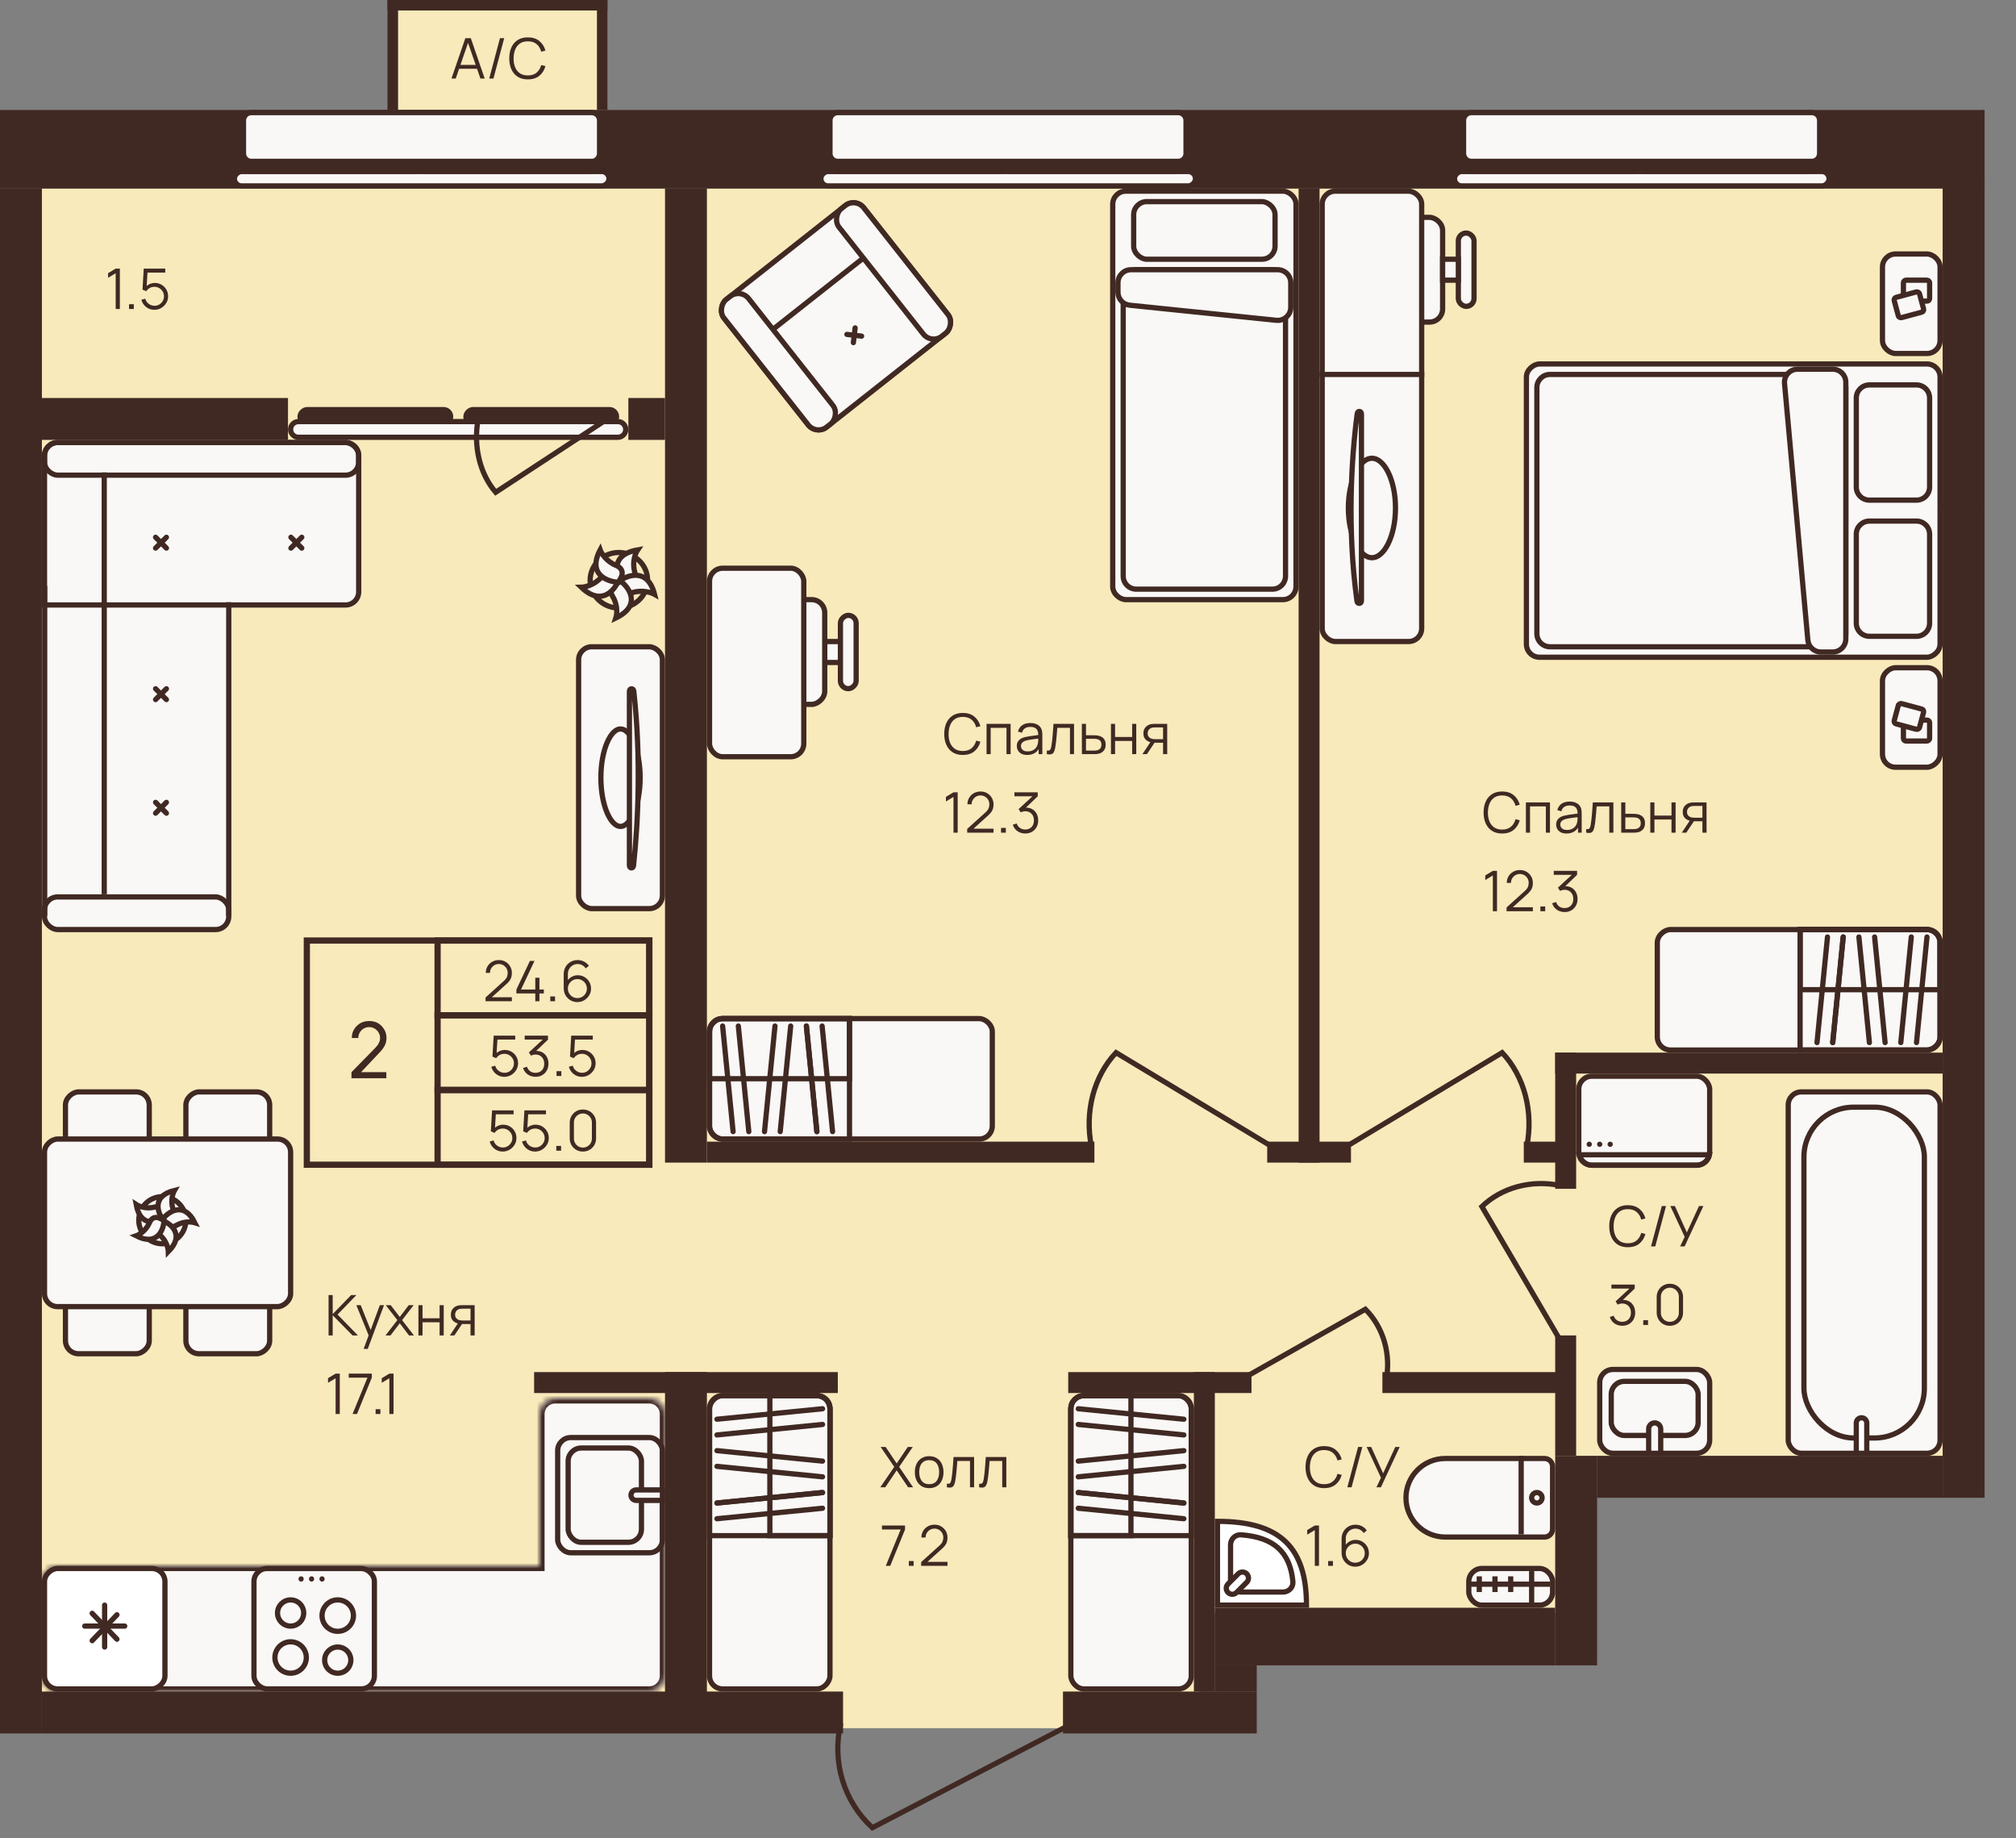 <?xml version="1.0" encoding="utf-8"?>
<svg width="385" height="351" viewBox="0 0 385 351" fill="none" xmlns="http://www.w3.org/2000/svg">
<rect x="0" y="0" width="385" height="351" fill="#808080" stroke="none"/>
<g id="Apartment_10">
<rect id="Rectangle 271" x="7" y="36" width="222" height="294" fill="#F8EABB"/>
<g id="TV2">
<rect id="Rectangle 7" x="-0.5" y="-0.5" width="50" height="16" rx="2.5" transform="matrix(0 -1 -1 0 126 173)" fill="#F9F8F6" stroke="#412923"/>
<path id="Ellipse 1" d="M118.5 139.192C118.08 139.192 117.64 139.386 117.195 139.821C116.748 140.257 116.322 140.914 115.954 141.764C115.218 143.462 114.75 145.843 114.75 148.5C114.75 151.157 115.218 153.538 115.954 155.236C116.322 156.086 116.748 156.742 117.195 157.179C117.64 157.613 118.08 157.808 118.5 157.808C118.92 157.808 119.36 157.613 119.805 157.179C120.252 156.742 120.678 156.086 121.046 155.236C121.782 153.538 122.25 151.157 122.25 148.5C122.25 145.843 121.782 143.462 121.046 141.764C120.678 140.914 120.252 140.257 119.805 139.821C119.36 139.386 118.92 139.192 118.5 139.192Z" stroke="#412923"/>
<path id="Vector 2" d="M121.031 131.952C122.464 144.73 121.858 157.264 120.984 165.306C120.918 165.914 120.2 165.857 120.2 165.245V132.009C120.2 131.395 120.963 131.342 121.031 131.952Z" fill="#F9F8F6" stroke="#412923"/>
</g>
<g id="Flower">
<path id="Ellipse 91" d="M123.673 110.801C123.673 113.714 121.231 116.102 118.185 116.102C115.139 116.102 112.698 113.714 112.698 110.801C112.698 107.888 115.139 105.5 118.185 105.5C121.231 105.5 123.673 107.888 123.673 110.801Z" stroke="#412923"/>
<path id="Vector 48" d="M121.778 105C116.509 105.928 117.586 109.641 118.784 111.381C119.383 111.381 121.778 111.381 121.179 109.061C120.7 107.204 121.379 105.58 121.778 105Z" fill="#F9F8F6" stroke="#412923"/>
<path id="Vector 49" d="M125 113.488C123.725 108.449 119.965 109.715 118.245 110.979C118.281 111.558 118.426 113.874 120.78 113.155C122.664 112.579 124.378 113.137 125 113.488Z" fill="#F9F8F6" stroke="#412923"/>
<path id="Vector 50" d="M117.614 118C122.411 115.695 120.315 112.416 118.667 111.065C118.092 111.226 115.79 111.868 117.029 113.937C118.019 115.593 117.831 117.336 117.614 118Z" fill="#F9F8F6" stroke="#412923"/>
<path id="Vector 51" d="M111 112.131C114.8 115.788 117.327 112.807 118.115 110.86C117.772 110.384 116.402 108.481 114.78 110.284C113.483 111.727 111.719 112.117 111 112.131Z" fill="#F9F8F6" stroke="#412923"/>
<path id="Vector 52" d="M114.615 105C112.173 109.618 115.871 111.046 118.026 111.182C118.39 110.721 119.845 108.879 117.58 107.929C115.767 107.169 114.848 105.66 114.615 105Z" fill="#F9F8F6" stroke="#412923"/>
</g>
<g id="Sofa">
<rect id="Rectangle 212" width="32.022" height="61" rx="3" transform="matrix(0 1 1 0 8 84)" fill="#F9F8F6"/>
<rect id="Rectangle 213" width="94" height="36.186" rx="3" transform="matrix(0 1 1 0 8 84)" fill="#F9F8F6"/>
<path id="Rectangle 21" d="M8.5 87L8.5 115.522H66C67.381 115.522 68.5 114.403 68.5 113.022V87C68.5 85.619 67.381 84.5 66 84.5H11C9.619 84.5 8.5 85.619 8.5 87Z" stroke="#412923"/>
<rect id="Rectangle 22" x="0.5" y="0.5" width="6.231" height="35.186" rx="2.5" transform="matrix(0 1 1 0 8 170.769)" stroke="#412923"/>
<rect id="Rectangle 214" x="0.5" y="0.5" width="6.231" height="60" rx="2.5" transform="matrix(0 1 1 0 8 84)" stroke="#412923"/>
<line id="Line 2" y1="-0.5" x2="80.571" y2="-0.5" transform="matrix(0 1 1 0 20.407 90.198)" stroke="#412923"/>
<line id="Line 3" y1="-0.5" x2="59.912" y2="-0.5" transform="matrix(8.46327e-08 1 1 -9.03048e-08 44.187 114.989)" stroke="#412923"/>
<line id="Line 4" y1="-0.5" x2="63.011" y2="-0.5" transform="matrix(-8.46327e-08 1 1 9.03049e-08 9.034 111.89)" stroke="#412923"/>
<g id="Group 36">
<path id="Vector 42" d="M29.712 102.593L31.78 104.659" stroke="#412923" stroke-linecap="round"/>
<path id="Vector 43" d="M29.712 104.659L31.78 102.593" stroke="#412923" stroke-linecap="round"/>
</g>
<g id="Group 39">
<path id="Vector 42_2" d="M55.559 102.593L57.627 104.659" stroke="#412923" stroke-linecap="round"/>
<path id="Vector 43_2" d="M55.559 104.659L57.627 102.593" stroke="#412923" stroke-linecap="round"/>
</g>
<g id="Group 37">
<path id="Vector 42_3" d="M29.712 131.517L31.78 133.583" stroke="#412923" stroke-linecap="round"/>
<path id="Vector 43_3" d="M29.712 133.583L31.78 131.517" stroke="#412923" stroke-linecap="round"/>
</g>
<g id="Group 38">
<path id="Vector 42_4" d="M29.712 153.209L31.78 155.275" stroke="#412923" stroke-linecap="round"/>
<path id="Vector 43_4" d="M29.712 155.275L31.78 153.209" stroke="#412923" stroke-linecap="round"/>
</g>
</g>
<rect id="Rectangle 272" x="228" y="36" width="143" height="242" fill="#F8EABB"/>
<g id="TV">
<rect id="Rectangle 8" x="0.5" y="0.5" width="20" height="14" rx="2.5" transform="matrix(0 1 1 0 261 41)" fill="#F9F8F6" stroke="#412923"/>
<rect id="Rectangle 7_2" x="0.5" y="0.5" width="86" height="19" rx="2.5" transform="matrix(0 1 1 0 252 36)" fill="#F9F8F6" stroke="#412923"/>
<rect id="Rectangle 9" x="0.25" y="0.25" width="0.5" height="19.5" transform="matrix(0 1 1 0 252 71)" stroke="#412923" stroke-width="0.5"/>
<rect id="Rectangle 10" x="0.5" y="0.5" width="14" height="3" rx="1.5" transform="matrix(0 1 1 0 278 44)" fill="#F9F8F6" stroke="#412923"/>
<rect id="Rectangle 11" x="0.5" y="0.5" width="4" height="3" transform="matrix(0 1 1 0 275 49)" fill="#F9F8F6" stroke="#412923"/>
<path id="Ellipse 1_2" d="M262 106.5C263.089 106.5 264.21 105.604 265.088 103.847C265.952 102.121 266.5 99.701 266.5 97C266.5 94.299 265.952 91.879 265.088 90.153C264.21 88.396 263.089 87.5 262 87.5C260.911 87.5 259.79 88.396 258.912 90.153C258.048 91.879 257.5 94.299 257.5 97C257.5 99.701 258.048 102.121 258.912 103.847C259.79 105.604 260.911 106.5 262 106.5Z" stroke="#412923"/>
<path id="Vector 2_2" d="M259.146 114.8C257.236 100.973 258.08 87.309 259.193 78.977C259.273 78.378 260 78.446 260 79.049V114.73C260 115.337 259.229 115.401 259.146 114.8Z" fill="#F9F8F6" stroke="#412923"/>
</g>
<rect id="Rectangle 273" x="228" y="276" width="73" height="32" fill="#F8EABB"/>
<rect id="Rectangle 254" x="76" y="2" width="39" height="19" fill="#F8EABB"/>
<path id="&#208;&#144;/&#208;&#161;" d="M86.214 15L88.868 7.294H89.912L92.566 15H91.747L89.227 7.733H89.537L87.033 15H86.214ZM87.397 13.132V12.394H91.378V13.132H87.397ZM95.48 7.294H96.288L94.234 15H93.425L95.48 7.294ZM100.802 15.161C100.035 15.161 99.387 14.991 98.859 14.652C98.331 14.31 97.932 13.837 97.66 13.234C97.389 12.631 97.254 11.935 97.254 11.147C97.254 10.359 97.389 9.663 97.66 9.06C97.932 8.457 98.331 7.986 98.859 7.647C99.387 7.305 100.035 7.134 100.802 7.134C101.697 7.134 102.428 7.364 102.996 7.824C103.563 8.28 103.952 8.894 104.162 9.665L103.36 9.873C103.196 9.263 102.901 8.78 102.477 8.423C102.052 8.066 101.494 7.888 100.802 7.888C100.199 7.888 99.698 8.025 99.298 8.3C98.898 8.575 98.597 8.958 98.394 9.451C98.194 9.939 98.09 10.505 98.083 11.147C98.08 11.789 98.178 12.355 98.377 12.843C98.581 13.332 98.884 13.716 99.287 13.994C99.694 14.269 100.199 14.406 100.802 14.406C101.494 14.406 102.052 14.228 102.477 13.871C102.901 13.511 103.196 13.027 103.36 12.421L104.162 12.629C103.952 13.4 103.563 14.015 102.996 14.476C102.428 14.932 101.697 15.161 100.802 15.161Z" fill="#412923"/>
<g id="Wall_big">
<rect id="Rectangle 1" x="74" y="2" width="2" height="42" transform="rotate(-90 74 2)" fill="#412923"/>
</g>
<g id="Wall_big_2">
<rect id="Rectangle 1_2" x="114" width="2" height="21" fill="#412923"/>
</g>
<g id="Wall_big_3">
<rect id="Rectangle 1_3" x="74" width="2" height="21" fill="#412923"/>
</g>
<g id="IDN">
<rect id="Rectangle 45" x="296.5" y="306.5" width="16" height="7" rx="2.5" transform="rotate(-180 296.5 306.5)" fill="#F9F8F6" stroke="#412923"/>
<line id="Line 16" x1="292.5" y1="306" x2="292.5" y2="300" stroke="#412923"/>
<line id="Line 18" x1="288.5" y1="304" x2="288.5" y2="301" stroke="#412923"/>
<line id="Line 19" x1="285.5" y1="304" x2="285.5" y2="301" stroke="#412923"/>
<line id="Line 20" x1="282.5" y1="304" x2="282.5" y2="301" stroke="#412923"/>
<path id="Line 17" d="M296 302.5H280.5" stroke="#412923"/>
</g>
<g id="Toilet">
<path id="Rectangle 44" d="M276 278.5H294.958C295.81 278.5 296.5 279.19 296.5 280.042V291.958C296.5 292.81 295.81 293.5 294.958 293.5H276C271.858 293.5 268.5 290.142 268.5 286C268.5 281.858 271.858 278.5 276 278.5Z" fill="#F9F8F6" stroke="#412923"/>
<line id="Line 14" x1="290.5" y1="293" x2="290.5" y2="278" stroke="#412923"/>
<circle id="Ellipse 92" cx="293.5" cy="286" r="1" transform="rotate(-90 293.5 286)" stroke="#412923"/>
</g>
<g id="washmashine">
<rect id="Rectangle 38" x="301.5" y="205.5" width="25" height="17" rx="2.5" fill="#F9F8F6" stroke="#412923"/>
<circle id="Ellipse 93" cx="303.5" cy="218.5" r="0.5" fill="#412923"/>
<circle id="Ellipse 94" cx="305.5" cy="218.5" r="0.5" fill="#412923"/>
<circle id="Ellipse 95" cx="307.5" cy="218.5" r="0.5" fill="#412923"/>
<path id="Rectangle 221" d="M301.55 220.5H326.45C326.218 221.641 325.209 222.5 324 222.5H304C302.791 222.5 301.782 221.641 301.55 220.5Z" stroke="#412923"/>
</g>
<path id="Vector 5" d="M160.57 329C158.821 336.5 161.172 344 166.594 349L205 329" stroke="#412923"/>
<g id="sink">
<rect id="Rectangle 42" x="305.5" y="261.5" width="21" height="16" rx="2.5" fill="#F9F8F6" stroke="#412923"/>
<rect id="Rectangle 43" x="307.7" y="263.767" width="16.6" height="10.333" rx="2.5" stroke="#412923"/>
<g id="Group 34">
<path id="Rectangle 35" d="M317.15 272.85V277.5H314.85V272.85C314.85 272.215 315.365 271.7 316 271.7C316.635 271.7 317.15 272.215 317.15 272.85Z" fill="#F9F8F6" stroke="#412923"/>
</g>
</g>
<g id="Wall_big_4">
<rect id="Rectangle 1_4" x="371" y="96" width="8" height="190" fill="#412923"/>
</g>
<g id="Union">
<mask id="path-60-inside-1_5801_59743" fill="white">
<path fill-rule="evenodd" clip-rule="evenodd" d="M8 302C8 300.343 9.343 299 11 299H103V270C103 268.343 104.343 267 106 267H124C125.657 267 127 268.343 127 270V302V318V320C127 321.657 125.657 323 124 323H11C9.343 323 8 321.657 8 320V302Z"/>
</mask>
<path fill-rule="evenodd" clip-rule="evenodd" d="M8 302C8 300.343 9.343 299 11 299H103V270C103 268.343 104.343 267 106 267H124C125.657 267 127 268.343 127 270V302V318V320C127 321.657 125.657 323 124 323H11C9.343 323 8 321.657 8 320V302Z" fill="#F9F8F6"/>
<path d="M103 299H104V300H103V299ZM11 300C9.895 300 9 300.895 9 302H7C7 299.791 8.791 298 11 298V300ZM103 300H11V298H103V300ZM104 270V299H102V270H104ZM106 268C104.895 268 104 268.895 104 270H102C102 267.791 103.791 266 106 266V268ZM124 268H106V266H124V268ZM126 270C126 268.895 125.105 268 124 268V266C126.209 266 128 267.791 128 270H126ZM126 302V270H128V302H126ZM126 318V302H128V318H126ZM126 320V318H128V320H126ZM124 322C125.105 322 126 321.105 126 320H128C128 322.209 126.209 324 124 324V322ZM11 322H124V324H11V322ZM9 320C9 321.105 9.895 322 11 322V324C8.791 324 7 322.209 7 320H9ZM9 302V320H7V302H9Z" fill="#412923" mask="url(#path-60-inside-1_5801_59743)"/>
</g>
<g id="Group 35">
<g id="Group 42">
<rect id="Rectangle 31" x="106.5" y="274.5" width="20" height="22" rx="2.5" stroke="#412923"/>
<rect id="Rectangle 32" x="108.5" y="276.5" width="14" height="18" rx="2.5" stroke="#412923"/>
<path id="Rectangle 35_2" d="M121.5 284.5H126.5V286.5H121.5C120.948 286.5 120.5 286.052 120.5 285.5C120.5 284.948 120.948 284.5 121.5 284.5Z" fill="#F9F8F6" stroke="#412923"/>
</g>
</g>
<rect id="Rectangle 29" x="8.5" y="322.5" width="23" height="23" rx="2.5" transform="rotate(-90 8.5 322.5)" fill="white" stroke="#412923"/>
<g id="Group 4">
<line id="Line 10" x1="16.18" y1="310.5" x2="23.82" y2="310.5" stroke="#412923" stroke-linecap="round"/>
<line id="Line 13" x1="19.98" y1="314.5" x2="19.98" y2="306.5" stroke="#412923" stroke-linecap="round"/>
<line id="Line 11" x1="0.5" y1="-0.5" x2="7.342" y2="-0.5" transform="matrix(-0.693 -0.721 0.693 -0.721 23.031 313)" stroke="#412923" stroke-linecap="round"/>
<line id="Line 12" x1="0.5" y1="-0.5" x2="7.342" y2="-0.5" transform="matrix(0.693 -0.721 0.693 0.721 17.6 314)" stroke="#412923" stroke-linecap="round"/>
</g>
<g id="Group 43">
<rect id="Rectangle 30" x="0.5" y="0.5" width="23" height="23" rx="2.5" transform="matrix(0 1 1 0 48 299)" stroke="#412923"/>
<circle id="Ellipse 4" r="3" transform="matrix(0 1 1 0 64.5 308.5)" stroke="#412923"/>
<circle id="Ellipse 11" r="3" transform="matrix(0 1 1 0 55.5 316.5)" stroke="#412923"/>
<circle id="Ellipse 6" r="2.5" transform="matrix(0 1 1 0 64.5 317)" stroke="#412923"/>
<circle id="Ellipse 12" r="2.5" transform="matrix(0 1 1 0 55.5 308)" stroke="#412923"/>
<g id="Group 44">
<circle id="Ellipse 8" r="0.5" transform="matrix(0 1 1 0 57.5 301.5)" fill="#412923"/>
<circle id="Ellipse 9" r="0.5" transform="matrix(0 1 1 0 59.5 301.5)" fill="#412923"/>
<circle id="Ellipse 10" r="0.5" transform="matrix(0 1 1 0 61.5 301.5)" fill="#412923"/>
</g>
</g>
<g id="Component 1">
<rect id="Rectangle 222" x="58.595" y="179.595" width="65.405" height="42.811" stroke="#412923" stroke-width="1.189"/>
<rect id="Rectangle 223" x="83.568" y="179.595" width="40.432" height="14.27" stroke="#412923" stroke-width="1.189"/>
<rect id="Rectangle 224" x="83.568" y="193.865" width="40.432" height="14.27" stroke="#412923" stroke-width="1.189"/>
<rect id="Rectangle 225" x="83.568" y="208.135" width="40.432" height="14.27" stroke="#412923" stroke-width="1.189"/>
<path id="2" d="M67.193 198.206C67.173 197.255 67.525 196.452 68.249 195.798C68.843 195.243 69.606 194.966 70.538 194.966C71.509 194.966 72.292 195.288 72.886 195.932C73.501 196.566 73.808 197.329 73.808 198.221C73.808 198.766 73.689 199.257 73.451 199.693C73.223 200.129 72.852 200.61 72.336 201.135L68.947 204.732H73.778V205.892H67.119V204.732L71.623 200.139C72.267 199.485 72.589 198.846 72.589 198.221C72.589 197.647 72.386 197.156 71.98 196.75C71.583 196.333 71.088 196.125 70.493 196.125C69.948 196.125 69.477 196.309 69.081 196.675C68.635 197.121 68.417 197.632 68.427 198.206H67.193Z" fill="#412923"/>
<path id="24.6" d="M92.723 191.184L92.729 190.467L96.212 187.32C96.512 187.049 96.71 186.792 96.806 186.55C96.906 186.304 96.956 186.047 96.956 185.779C96.956 185.462 96.881 185.175 96.731 184.918C96.582 184.661 96.38 184.457 96.127 184.308C95.874 184.154 95.59 184.078 95.276 184.078C94.948 184.078 94.655 184.156 94.398 184.313C94.141 184.47 93.938 184.677 93.788 184.934C93.642 185.191 93.571 185.471 93.574 185.774H92.772C92.772 185.307 92.882 184.887 93.103 184.516C93.324 184.145 93.624 183.855 94.002 183.644C94.38 183.43 94.809 183.323 95.287 183.323C95.754 183.323 96.173 183.434 96.544 183.655C96.919 183.872 97.213 184.168 97.427 184.543C97.645 184.914 97.754 185.328 97.754 185.785C97.754 186.106 97.714 186.389 97.636 186.635C97.561 186.878 97.441 187.105 97.277 187.315C97.117 187.522 96.912 187.736 96.662 187.957L93.569 190.751L93.446 190.43H97.754V191.184H92.723ZM102.225 191.189V189.696H98.618V188.947L101.198 183.484H102.08L99.501 188.947H102.225V186.7H103.017V188.947H103.857V189.696H103.017V191.189H102.225ZM105.086 191.189V190.274H106.001V191.189H105.086ZM110.26 191.35C109.778 191.35 109.339 191.234 108.943 191.002C108.551 190.767 108.237 190.449 108.001 190.05C107.77 189.646 107.654 189.193 107.654 188.69V186.02C107.654 185.503 107.77 185.043 108.001 184.639C108.233 184.233 108.549 183.913 108.949 183.682C109.352 183.446 109.808 183.328 110.319 183.328C110.757 183.328 111.164 183.425 111.539 183.617C111.917 183.81 112.225 184.079 112.464 184.425L111.86 184.923C111.696 184.666 111.478 184.461 111.207 184.308C110.936 184.154 110.64 184.078 110.319 184.078C109.958 184.078 109.637 184.165 109.355 184.34C109.073 184.515 108.852 184.745 108.692 185.03C108.531 185.312 108.451 185.619 108.451 185.95V187.631L108.253 187.406C108.478 187.053 108.772 186.767 109.136 186.55C109.503 186.332 109.903 186.223 110.335 186.223C110.813 186.223 111.243 186.338 111.624 186.566C112.006 186.791 112.309 187.096 112.534 187.481C112.759 187.866 112.871 188.298 112.871 188.776C112.871 189.25 112.752 189.682 112.513 190.071C112.277 190.46 111.961 190.77 111.565 191.002C111.173 191.234 110.738 191.35 110.26 191.35ZM110.26 190.585C110.595 190.585 110.9 190.504 111.175 190.344C111.453 190.183 111.672 189.966 111.833 189.691C111.997 189.416 112.079 189.111 112.079 188.776C112.079 188.441 111.997 188.136 111.833 187.861C111.672 187.583 111.455 187.363 111.18 187.203C110.905 187.039 110.6 186.957 110.265 186.957C109.93 186.957 109.625 187.039 109.35 187.203C109.075 187.363 108.856 187.583 108.692 187.861C108.531 188.136 108.451 188.441 108.451 188.776C108.451 189.108 108.531 189.411 108.692 189.686C108.852 189.96 109.07 190.18 109.345 190.344C109.619 190.504 109.924 190.585 110.26 190.585Z" fill="#412923"/>
<path id="55.0" d="M96.005 219.89C95.606 219.89 95.236 219.808 94.897 219.644C94.558 219.48 94.269 219.253 94.031 218.964C93.791 218.675 93.62 218.343 93.517 217.969L94.271 217.766C94.339 218.044 94.462 218.285 94.641 218.488C94.819 218.688 95.028 218.843 95.267 218.954C95.509 219.064 95.763 219.119 96.026 219.119C96.369 219.119 96.676 219.037 96.947 218.873C97.222 218.706 97.439 218.484 97.6 218.21C97.76 217.935 97.841 217.634 97.841 217.305C97.841 216.966 97.757 216.661 97.589 216.39C97.421 216.116 97.2 215.898 96.926 215.737C96.651 215.577 96.351 215.497 96.026 215.497C95.663 215.497 95.349 215.577 95.085 215.737C94.821 215.894 94.61 216.092 94.453 216.331L93.736 216.032L93.972 212.024H98.087V212.778H94.32L94.71 212.409L94.501 215.828L94.303 215.566C94.525 215.313 94.792 215.115 95.106 214.972C95.42 214.829 95.75 214.758 96.096 214.758C96.571 214.758 96.999 214.872 97.38 215.101C97.762 215.325 98.065 215.63 98.29 216.016C98.515 216.401 98.627 216.831 98.627 217.305C98.627 217.776 98.508 218.208 98.269 218.6C98.03 218.989 97.712 219.301 97.316 219.537C96.92 219.772 96.483 219.89 96.005 219.89ZM102.182 219.89C101.783 219.89 101.413 219.808 101.074 219.644C100.736 219.48 100.447 219.253 100.208 218.964C99.969 218.675 99.797 218.343 99.694 217.969L100.448 217.766C100.516 218.044 100.639 218.285 100.818 218.488C100.996 218.688 101.205 218.843 101.444 218.954C101.686 219.064 101.94 219.119 102.204 219.119C102.546 219.119 102.853 219.037 103.124 218.873C103.399 218.706 103.616 218.484 103.777 218.21C103.937 217.935 104.018 217.634 104.018 217.305C104.018 216.966 103.934 216.661 103.766 216.39C103.599 216.116 103.377 215.898 103.103 215.737C102.828 215.577 102.528 215.497 102.204 215.497C101.84 215.497 101.526 215.577 101.262 215.737C100.998 215.894 100.787 216.092 100.63 216.331L99.913 216.032L100.149 212.024H104.264V212.778H100.497L100.887 212.409L100.678 215.828L100.48 215.566C100.702 215.313 100.969 215.115 101.283 214.972C101.597 214.829 101.927 214.758 102.273 214.758C102.748 214.758 103.176 214.872 103.557 215.101C103.939 215.325 104.242 215.63 104.467 216.016C104.692 216.401 104.804 216.831 104.804 217.305C104.804 217.776 104.685 218.208 104.446 218.6C104.207 218.989 103.889 219.301 103.493 219.537C103.097 219.772 102.66 219.89 102.182 219.89ZM106.235 219.729V218.814H107.15V219.729H106.235ZM111.318 219.89C110.843 219.89 110.415 219.779 110.033 219.558C109.655 219.337 109.355 219.037 109.134 218.659C108.913 218.277 108.802 217.849 108.802 217.375V214.378C108.802 213.904 108.913 213.477 109.134 213.099C109.355 212.717 109.655 212.416 110.033 212.195C110.415 211.974 110.843 211.863 111.318 211.863C111.792 211.863 112.218 211.974 112.597 212.195C112.978 212.416 113.28 212.717 113.501 213.099C113.722 213.477 113.833 213.904 113.833 214.378V217.375C113.833 217.849 113.722 218.277 113.501 218.659C113.28 219.037 112.978 219.337 112.597 219.558C112.218 219.779 111.792 219.89 111.318 219.89ZM111.318 219.13C111.635 219.13 111.924 219.053 112.184 218.9C112.445 218.743 112.652 218.534 112.805 218.274C112.959 218.013 113.035 217.726 113.035 217.412V214.341C113.035 214.023 112.959 213.734 112.805 213.474C112.652 213.213 112.445 213.006 112.184 212.853C111.924 212.696 111.635 212.618 111.318 212.618C111 212.618 110.711 212.696 110.451 212.853C110.19 213.006 109.983 213.213 109.83 213.474C109.676 213.734 109.6 214.023 109.6 214.341V217.412C109.6 217.726 109.676 218.013 109.83 218.274C109.983 218.534 110.19 218.743 110.451 218.9C110.711 219.053 111 219.13 111.318 219.13Z" fill="#412923"/>
<path id="53.5" d="M96.314 205.62C95.914 205.62 95.545 205.538 95.206 205.374C94.867 205.21 94.578 204.983 94.339 204.694C94.1 204.405 93.929 204.073 93.825 203.699L94.58 203.496C94.647 203.774 94.77 204.015 94.949 204.218C95.127 204.418 95.336 204.573 95.575 204.684C95.818 204.794 96.071 204.849 96.335 204.849C96.677 204.849 96.984 204.767 97.255 204.603C97.53 204.436 97.748 204.214 97.908 203.94C98.069 203.665 98.149 203.364 98.149 203.035C98.149 202.696 98.065 202.391 97.897 202.12C97.73 201.846 97.509 201.628 97.234 201.467C96.959 201.307 96.659 201.227 96.335 201.227C95.971 201.227 95.657 201.307 95.393 201.467C95.129 201.624 94.919 201.822 94.762 202.061L94.044 201.762L94.28 197.754H98.395V198.508H94.628L95.018 198.139L94.81 201.558L94.612 201.296C94.833 201.043 95.1 200.845 95.414 200.702C95.728 200.559 96.058 200.488 96.404 200.488C96.879 200.488 97.307 200.602 97.689 200.831C98.07 201.055 98.374 201.36 98.599 201.746C98.823 202.131 98.936 202.561 98.936 203.035C98.936 203.506 98.816 203.938 98.577 204.33C98.338 204.719 98.021 205.031 97.625 205.267C97.229 205.502 96.791 205.62 96.314 205.62ZM102.287 205.615C101.905 205.615 101.554 205.547 101.233 205.411C100.912 205.276 100.635 205.083 100.403 204.833C100.172 204.58 100.002 204.279 99.895 203.929L100.644 203.704C100.773 204.086 100.983 204.375 101.276 204.571C101.572 204.767 101.905 204.862 102.276 204.855C102.619 204.848 102.913 204.771 103.159 204.625C103.409 204.478 103.6 204.275 103.732 204.015C103.864 203.754 103.93 203.453 103.93 203.11C103.93 202.586 103.777 202.165 103.47 201.847C103.167 201.526 102.765 201.366 102.266 201.366C102.127 201.366 101.98 201.385 101.827 201.425C101.674 201.46 101.531 201.512 101.399 201.58L101.003 200.954L104 198.187L104.128 198.508H100.2V197.754H104.652V198.519L102.041 201.012L102.03 200.702C102.565 200.634 103.036 200.695 103.443 200.884C103.85 201.073 104.167 201.362 104.396 201.751C104.627 202.136 104.743 202.589 104.743 203.11C104.743 203.603 104.636 204.038 104.422 204.416C104.212 204.791 103.921 205.085 103.55 205.299C103.179 205.509 102.758 205.615 102.287 205.615ZM106.282 205.459V204.544H107.197V205.459H106.282ZM111.124 205.62C110.724 205.62 110.355 205.538 110.016 205.374C109.677 205.21 109.388 204.983 109.149 204.694C108.91 204.405 108.739 204.073 108.635 203.699L109.39 203.496C109.458 203.774 109.581 204.015 109.759 204.218C109.938 204.418 110.146 204.573 110.385 204.684C110.628 204.794 110.881 204.849 111.145 204.849C111.488 204.849 111.794 204.767 112.066 204.603C112.34 204.436 112.558 204.214 112.718 203.94C112.879 203.665 112.959 203.364 112.959 203.035C112.959 202.696 112.875 202.391 112.708 202.12C112.54 201.846 112.319 201.628 112.044 201.467C111.769 201.307 111.47 201.227 111.145 201.227C110.781 201.227 110.467 201.307 110.203 201.467C109.939 201.624 109.729 201.822 109.572 202.061L108.855 201.762L109.09 197.754H113.205V198.508H109.438L109.829 198.139L109.62 201.558L109.422 201.296C109.643 201.043 109.911 200.845 110.225 200.702C110.539 200.559 110.869 200.488 111.215 200.488C111.689 200.488 112.117 200.602 112.499 200.831C112.881 201.055 113.184 201.36 113.409 201.746C113.634 202.131 113.746 202.561 113.746 203.035C113.746 203.506 113.626 203.938 113.387 204.33C113.148 204.719 112.831 205.031 112.435 205.267C112.039 205.502 111.602 205.62 111.124 205.62Z" fill="#412923"/>
</g>
<path id="&#208;&#154;&#209;&#131;&#209;&#133;&#208;&#189;&#209;&#143; 17.1" d="M62.749 255V247.294H63.536V250.933L67.052 247.294H68.058L64.467 251.013L68.352 255H67.325L63.536 251.147V255H62.749ZM69.447 257.569L70.566 254.534L70.582 255.433L68.05 249.221H68.885L70.962 254.417H70.619L72.535 249.221H73.338L70.234 257.569H69.447ZM73.625 255L75.883 252.078L73.673 249.221H74.615L76.344 251.473L78.056 249.221H78.998L76.788 252.078L79.051 255H78.104L76.344 252.683L74.572 255H73.625ZM79.906 255V249.221H80.692V251.73H83.951V249.221H84.738V255H83.951V252.485H80.692V255H79.906ZM89.857 255V252.822H88.509C88.352 252.822 88.189 252.817 88.022 252.806C87.858 252.792 87.704 252.772 87.562 252.747C87.155 252.669 86.809 252.49 86.523 252.212C86.242 251.93 86.101 251.541 86.101 251.045C86.101 250.56 86.233 250.171 86.497 249.879C86.761 249.583 87.08 249.39 87.455 249.301C87.626 249.262 87.799 249.238 87.974 249.231C88.152 249.224 88.305 249.221 88.434 249.221H90.644L90.649 255H89.857ZM85.913 255L87.524 252.576H88.397L86.775 255H85.913ZM88.466 252.148H89.857V249.895H88.466C88.38 249.895 88.261 249.898 88.108 249.906C87.954 249.913 87.81 249.936 87.674 249.975C87.556 250.011 87.439 250.073 87.321 250.162C87.207 250.248 87.11 250.364 87.032 250.51C86.953 250.653 86.914 250.828 86.914 251.035C86.914 251.324 86.993 251.556 87.15 251.73C87.31 251.902 87.51 252.019 87.749 252.084C87.877 252.112 88.006 252.13 88.134 252.137C88.263 252.144 88.373 252.148 88.466 252.148ZM64.092 270V263.172L62.642 264.044V263.161L64.092 262.294H64.89V270H64.092ZM67.332 270L70.168 263.059H66.598V262.294H71.008V263.059L68.177 270H67.332ZM71.731 270V269.085H72.646V270H71.731ZM74.356 270V263.172L72.906 264.044V263.161L74.356 262.294H75.153V270H74.356Z" fill="#412923"/>
<path id="1.5" d="M22.092 59V52.172L20.642 53.044V52.161L22.092 51.294H22.89V59H22.092ZM24.641 59V58.085H25.556V59H24.641ZM29.483 59.16C29.083 59.16 28.714 59.078 28.375 58.914C28.036 58.75 27.747 58.524 27.508 58.235C27.269 57.946 27.098 57.614 26.994 57.239L27.749 57.036C27.817 57.314 27.94 57.555 28.118 57.758C28.297 57.958 28.505 58.114 28.744 58.224C28.987 58.335 29.24 58.39 29.504 58.39C29.847 58.39 30.154 58.308 30.425 58.144C30.699 57.976 30.917 57.755 31.078 57.48C31.238 57.206 31.318 56.904 31.318 56.576C31.318 56.237 31.234 55.932 31.067 55.661C30.899 55.386 30.678 55.168 30.403 55.008C30.128 54.847 29.829 54.767 29.504 54.767C29.14 54.767 28.826 54.847 28.562 55.008C28.298 55.165 28.088 55.363 27.931 55.602L27.214 55.302L27.449 51.294H31.564V52.049H27.797L28.188 51.679L27.979 55.099L27.781 54.837C28.002 54.583 28.27 54.385 28.584 54.243C28.898 54.1 29.228 54.029 29.574 54.029C30.048 54.029 30.476 54.143 30.858 54.371C31.24 54.596 31.543 54.901 31.768 55.286C31.992 55.672 32.105 56.101 32.105 56.576C32.105 57.047 31.985 57.478 31.746 57.871C31.507 58.26 31.19 58.572 30.794 58.807C30.398 59.043 29.961 59.16 29.483 59.16Z" fill="#412923"/>
<path id="&#208;&#161;&#208;&#191;&#208;&#176;&#208;&#187;&#209;&#140;&#208;&#189;&#209;&#143; 12.3" d="M183.869 144.161C183.102 144.161 182.454 143.991 181.926 143.652C181.398 143.31 180.999 142.837 180.728 142.234C180.457 141.631 180.321 140.935 180.321 140.147C180.321 139.359 180.457 138.663 180.728 138.06C180.999 137.457 181.398 136.986 181.926 136.647C182.454 136.305 183.102 136.134 183.869 136.134C184.764 136.134 185.496 136.364 186.063 136.824C186.63 137.28 187.019 137.894 187.23 138.665L186.427 138.873C186.263 138.263 185.969 137.78 185.544 137.423C185.119 137.066 184.561 136.888 183.869 136.888C183.266 136.888 182.765 137.025 182.365 137.3C181.966 137.575 181.664 137.958 181.461 138.451C181.261 138.939 181.158 139.505 181.151 140.147C181.147 140.789 181.245 141.355 181.445 141.843C181.648 142.332 181.951 142.716 182.355 142.994C182.761 143.269 183.266 143.406 183.869 143.406C184.561 143.406 185.119 143.228 185.544 142.871C185.969 142.511 186.263 142.027 186.427 141.421L187.23 141.629C187.019 142.4 186.63 143.015 186.063 143.476C185.496 143.932 184.764 144.161 183.869 144.161ZM188.405 144V138.221H193.002V144H192.215V138.975H189.192V144H188.405ZM196.157 144.161C195.722 144.161 195.356 144.082 195.06 143.925C194.768 143.768 194.548 143.559 194.402 143.299C194.256 143.039 194.183 142.755 194.183 142.448C194.183 142.134 194.245 141.867 194.37 141.645C194.498 141.421 194.672 141.237 194.889 141.094C195.11 140.952 195.365 140.843 195.654 140.768C195.947 140.696 196.27 140.634 196.623 140.58C196.98 140.523 197.328 140.475 197.666 140.436C198.009 140.393 198.309 140.352 198.566 140.313L198.287 140.484C198.298 139.913 198.187 139.491 197.955 139.216C197.724 138.941 197.32 138.804 196.746 138.804C196.35 138.804 196.015 138.893 195.74 139.071C195.469 139.25 195.278 139.532 195.167 139.917L194.402 139.692C194.534 139.175 194.8 138.774 195.2 138.488C195.599 138.203 196.118 138.06 196.757 138.06C197.285 138.06 197.732 138.16 198.1 138.36C198.471 138.556 198.733 138.841 198.887 139.216C198.958 139.384 199.004 139.571 199.026 139.778C199.047 139.985 199.058 140.195 199.058 140.409V144H198.357V142.55L198.56 142.635C198.364 143.131 198.059 143.509 197.645 143.77C197.231 144.03 196.735 144.161 196.157 144.161ZM196.248 143.481C196.616 143.481 196.937 143.415 197.212 143.283C197.486 143.151 197.708 142.971 197.875 142.742C198.043 142.511 198.152 142.25 198.202 141.961C198.244 141.776 198.268 141.572 198.271 141.351C198.275 141.126 198.277 140.959 198.277 140.848L198.576 141.003C198.309 141.039 198.018 141.075 197.704 141.11C197.394 141.146 197.087 141.187 196.784 141.233C196.484 141.28 196.213 141.335 195.97 141.399C195.806 141.446 195.647 141.512 195.494 141.597C195.34 141.679 195.214 141.79 195.114 141.929C195.018 142.068 194.969 142.241 194.969 142.448C194.969 142.616 195.01 142.778 195.092 142.935C195.178 143.092 195.314 143.222 195.499 143.326C195.688 143.429 195.938 143.481 196.248 143.481ZM199.916 144V143.31C200.13 143.349 200.292 143.34 200.403 143.283C200.517 143.222 200.601 143.122 200.654 142.983C200.708 142.841 200.752 142.664 200.788 142.453C200.845 142.104 200.897 141.719 200.943 141.298C200.99 140.877 201.031 140.413 201.066 139.906C201.106 139.396 201.145 138.834 201.184 138.221H205.112V144H204.331V138.975H201.912C201.887 139.353 201.858 139.73 201.826 140.104C201.794 140.479 201.76 140.839 201.725 141.185C201.692 141.528 201.657 141.843 201.618 142.132C201.578 142.421 201.537 142.671 201.494 142.882C201.43 143.199 201.345 143.452 201.238 143.641C201.134 143.831 200.979 143.955 200.772 144.016C200.565 144.077 200.28 144.071 199.916 144ZM206.612 144L206.602 138.221H207.394V140.399H208.748C208.915 140.399 209.079 140.402 209.24 140.409C209.404 140.416 209.549 140.431 209.673 140.452C209.959 140.506 210.212 140.6 210.433 140.736C210.658 140.871 210.833 141.059 210.958 141.298C211.086 141.537 211.15 141.836 211.15 142.197C211.15 142.692 211.022 143.083 210.765 143.369C210.512 143.654 210.191 143.839 209.802 143.925C209.656 143.957 209.497 143.979 209.326 143.989C209.154 143.996 208.985 144 208.817 144H206.612ZM207.394 143.326H208.785C208.906 143.326 209.042 143.322 209.192 143.315C209.342 143.308 209.474 143.288 209.588 143.256C209.777 143.203 209.948 143.096 210.102 142.935C210.258 142.771 210.337 142.525 210.337 142.197C210.337 141.872 210.262 141.628 210.112 141.463C209.962 141.296 209.763 141.185 209.513 141.132C209.402 141.107 209.283 141.091 209.154 141.084C209.026 141.076 208.903 141.073 208.785 141.073H207.394V143.326ZM212.162 144V138.221H212.949V140.73H216.208V138.221H216.994V144H216.208V141.485H212.949V144H212.162ZM222.114 144V141.822H220.765C220.608 141.822 220.446 141.817 220.278 141.806C220.114 141.792 219.961 141.772 219.818 141.747C219.411 141.669 219.065 141.49 218.78 141.212C218.498 140.93 218.357 140.541 218.357 140.045C218.357 139.56 218.489 139.171 218.753 138.879C219.017 138.583 219.336 138.39 219.711 138.301C219.882 138.262 220.055 138.238 220.23 138.231C220.408 138.224 220.562 138.221 220.69 138.221H222.9L222.906 144H222.114ZM218.17 144L219.781 141.576H220.653L219.031 144H218.17ZM220.722 141.148H222.114V138.895H220.722C220.637 138.895 220.517 138.898 220.364 138.906C220.21 138.913 220.066 138.936 219.93 138.975C219.813 139.011 219.695 139.073 219.577 139.162C219.463 139.248 219.367 139.364 219.288 139.51C219.21 139.653 219.17 139.828 219.17 140.035C219.17 140.324 219.249 140.556 219.406 140.73C219.566 140.902 219.766 141.019 220.005 141.084C220.134 141.112 220.262 141.13 220.391 141.137C220.519 141.144 220.63 141.148 220.722 141.148ZM182.092 159V152.172L180.642 153.044V152.161L182.092 151.294H182.89V159H182.092ZM184.705 158.995L184.711 158.278L188.195 155.131C188.494 154.86 188.692 154.603 188.789 154.36C188.888 154.114 188.938 153.857 188.938 153.59C188.938 153.272 188.863 152.985 188.714 152.728C188.564 152.471 188.362 152.268 188.109 152.118C187.856 151.965 187.572 151.888 187.258 151.888C186.93 151.888 186.637 151.967 186.38 152.124C186.124 152.28 185.92 152.487 185.77 152.744C185.624 153.001 185.553 153.281 185.556 153.584H184.754C184.754 153.117 184.864 152.698 185.085 152.327C185.307 151.956 185.606 151.665 185.984 151.455C186.363 151.241 186.791 151.134 187.269 151.134C187.736 151.134 188.155 151.244 188.526 151.465C188.901 151.683 189.195 151.979 189.409 152.354C189.627 152.725 189.736 153.138 189.736 153.595C189.736 153.916 189.696 154.2 189.618 154.446C189.543 154.689 189.424 154.915 189.259 155.126C189.099 155.333 188.894 155.547 188.644 155.768L185.551 158.561L185.428 158.24H189.736V158.995H184.705ZM191.173 159V158.085H192.088V159H191.173ZM195.812 159.155C195.43 159.155 195.079 159.087 194.758 158.952C194.437 158.816 194.16 158.624 193.928 158.374C193.696 158.121 193.527 157.819 193.42 157.47L194.169 157.245C194.297 157.626 194.508 157.915 194.8 158.112C195.097 158.308 195.43 158.402 195.801 158.395C196.144 158.388 196.438 158.311 196.684 158.165C196.934 158.019 197.125 157.816 197.257 157.555C197.389 157.295 197.455 156.993 197.455 156.651C197.455 156.126 197.301 155.705 196.994 155.388C196.691 155.067 196.29 154.906 195.79 154.906C195.651 154.906 195.505 154.926 195.352 154.965C195.198 155.001 195.055 155.052 194.923 155.12L194.527 154.494L197.524 151.728L197.653 152.049H193.725V151.294H198.177V152.059L195.566 154.553L195.555 154.243C196.09 154.175 196.561 154.236 196.968 154.425C197.374 154.614 197.692 154.903 197.92 155.292C198.152 155.677 198.268 156.13 198.268 156.651C198.268 157.143 198.161 157.578 197.947 157.956C197.737 158.331 197.446 158.625 197.075 158.839C196.704 159.05 196.283 159.155 195.812 159.155Z" fill="#412923"/>
<path id="&#208;&#161;&#208;&#191;&#208;&#176;&#208;&#187;&#209;&#140;&#208;&#189;&#209;&#143; 12.3_2" d="M286.869 159.161C286.102 159.161 285.454 158.991 284.926 158.652C284.398 158.31 283.999 157.837 283.728 157.234C283.457 156.631 283.321 155.935 283.321 155.147C283.321 154.359 283.457 153.663 283.728 153.06C283.999 152.457 284.398 151.986 284.926 151.647C285.454 151.305 286.102 151.134 286.869 151.134C287.764 151.134 288.496 151.364 289.063 151.824C289.63 152.28 290.019 152.894 290.23 153.665L289.427 153.873C289.263 153.263 288.969 152.78 288.544 152.423C288.119 152.066 287.561 151.888 286.869 151.888C286.266 151.888 285.765 152.025 285.365 152.3C284.966 152.575 284.664 152.958 284.461 153.451C284.261 153.939 284.158 154.505 284.151 155.147C284.147 155.789 284.245 156.355 284.445 156.843C284.648 157.332 284.951 157.716 285.355 157.994C285.761 158.269 286.266 158.406 286.869 158.406C287.561 158.406 288.119 158.228 288.544 157.871C288.969 157.511 289.263 157.027 289.427 156.421L290.23 156.629C290.019 157.4 289.63 158.015 289.063 158.476C288.496 158.932 287.764 159.161 286.869 159.161ZM291.405 159V153.221H296.002V159H295.215V153.975H292.192V159H291.405ZM299.157 159.161C298.722 159.161 298.356 159.082 298.06 158.925C297.768 158.768 297.548 158.559 297.402 158.299C297.256 158.039 297.183 157.755 297.183 157.448C297.183 157.134 297.245 156.867 297.37 156.645C297.498 156.421 297.672 156.237 297.889 156.094C298.11 155.952 298.365 155.843 298.654 155.768C298.947 155.696 299.27 155.634 299.623 155.58C299.98 155.523 300.328 155.475 300.666 155.436C301.009 155.393 301.309 155.352 301.566 155.313L301.287 155.484C301.298 154.913 301.187 154.491 300.955 154.216C300.724 153.941 300.32 153.804 299.746 153.804C299.35 153.804 299.015 153.893 298.74 154.071C298.469 154.25 298.278 154.532 298.167 154.917L297.402 154.692C297.534 154.175 297.8 153.774 298.2 153.488C298.599 153.203 299.118 153.06 299.757 153.06C300.285 153.06 300.732 153.16 301.1 153.36C301.471 153.556 301.733 153.841 301.887 154.216C301.958 154.384 302.004 154.571 302.026 154.778C302.047 154.985 302.058 155.195 302.058 155.409V159H301.357V157.55L301.56 157.635C301.364 158.131 301.059 158.509 300.645 158.77C300.231 159.03 299.735 159.161 299.157 159.161ZM299.248 158.481C299.616 158.481 299.937 158.415 300.212 158.283C300.486 158.151 300.708 157.971 300.875 157.742C301.043 157.511 301.152 157.25 301.202 156.961C301.244 156.776 301.268 156.572 301.271 156.351C301.275 156.126 301.277 155.959 301.277 155.848L301.576 156.003C301.309 156.039 301.018 156.075 300.704 156.11C300.394 156.146 300.087 156.187 299.784 156.233C299.484 156.28 299.213 156.335 298.97 156.399C298.806 156.446 298.647 156.512 298.494 156.597C298.34 156.679 298.214 156.79 298.114 156.929C298.018 157.068 297.969 157.241 297.969 157.448C297.969 157.616 298.01 157.778 298.092 157.935C298.178 158.092 298.314 158.222 298.499 158.326C298.688 158.429 298.938 158.481 299.248 158.481ZM302.916 159V158.31C303.13 158.349 303.292 158.34 303.403 158.283C303.517 158.222 303.601 158.122 303.654 157.983C303.708 157.841 303.752 157.664 303.788 157.453C303.845 157.104 303.897 156.719 303.943 156.298C303.99 155.877 304.031 155.413 304.066 154.906C304.106 154.396 304.145 153.834 304.184 153.221H308.112V159H307.331V153.975H304.912C304.887 154.353 304.858 154.73 304.826 155.104C304.794 155.479 304.76 155.839 304.725 156.185C304.692 156.528 304.657 156.843 304.618 157.132C304.578 157.421 304.537 157.671 304.494 157.882C304.43 158.199 304.345 158.452 304.238 158.641C304.134 158.831 303.979 158.955 303.772 159.016C303.565 159.077 303.28 159.071 302.916 159ZM309.612 159L309.602 153.221H310.394V155.399H311.748C311.915 155.399 312.079 155.402 312.24 155.409C312.404 155.416 312.549 155.431 312.673 155.452C312.959 155.506 313.212 155.6 313.433 155.736C313.658 155.871 313.833 156.059 313.958 156.298C314.086 156.537 314.15 156.836 314.15 157.197C314.15 157.692 314.022 158.083 313.765 158.369C313.512 158.654 313.191 158.839 312.802 158.925C312.656 158.957 312.497 158.979 312.326 158.989C312.154 158.996 311.985 159 311.817 159H309.612ZM310.394 158.326H311.785C311.906 158.326 312.042 158.322 312.192 158.315C312.342 158.308 312.474 158.288 312.588 158.256C312.777 158.203 312.948 158.096 313.102 157.935C313.258 157.771 313.337 157.525 313.337 157.197C313.337 156.872 313.262 156.628 313.112 156.463C312.962 156.296 312.763 156.185 312.513 156.132C312.402 156.107 312.283 156.091 312.154 156.084C312.026 156.076 311.903 156.073 311.785 156.073H310.394V158.326ZM315.162 159V153.221H315.949V155.73H319.208V153.221H319.994V159H319.208V156.485H315.949V159H315.162ZM325.114 159V156.822H323.765C323.608 156.822 323.446 156.817 323.278 156.806C323.114 156.792 322.961 156.772 322.818 156.747C322.411 156.669 322.065 156.49 321.78 156.212C321.498 155.93 321.357 155.541 321.357 155.045C321.357 154.56 321.489 154.171 321.753 153.879C322.017 153.583 322.336 153.39 322.711 153.301C322.882 153.262 323.055 153.238 323.23 153.231C323.408 153.224 323.562 153.221 323.69 153.221H325.9L325.906 159H325.114ZM321.17 159L322.781 156.576H323.653L322.031 159H321.17ZM323.722 156.148H325.114V153.895H323.722C323.637 153.895 323.517 153.898 323.364 153.906C323.21 153.913 323.066 153.936 322.93 153.975C322.813 154.011 322.695 154.073 322.577 154.162C322.463 154.248 322.367 154.364 322.288 154.51C322.21 154.653 322.17 154.828 322.17 155.035C322.17 155.324 322.249 155.556 322.406 155.73C322.566 155.902 322.766 156.019 323.005 156.084C323.134 156.112 323.262 156.13 323.391 156.137C323.519 156.144 323.63 156.148 323.722 156.148ZM285.092 174V167.172L283.642 168.044V167.161L285.092 166.294H285.89V174H285.092ZM287.705 173.995L287.711 173.278L291.195 170.131C291.494 169.86 291.692 169.603 291.789 169.36C291.888 169.114 291.938 168.857 291.938 168.59C291.938 168.272 291.863 167.985 291.714 167.728C291.564 167.471 291.362 167.268 291.109 167.118C290.856 166.965 290.572 166.888 290.258 166.888C289.93 166.888 289.637 166.967 289.38 167.124C289.124 167.28 288.92 167.487 288.77 167.744C288.624 168.001 288.553 168.281 288.556 168.584H287.754C287.754 168.117 287.864 167.698 288.085 167.327C288.307 166.956 288.606 166.665 288.984 166.455C289.363 166.241 289.791 166.134 290.269 166.134C290.736 166.134 291.155 166.244 291.526 166.465C291.901 166.683 292.195 166.979 292.409 167.354C292.627 167.725 292.736 168.138 292.736 168.595C292.736 168.916 292.696 169.2 292.618 169.446C292.543 169.689 292.424 169.915 292.259 170.126C292.099 170.333 291.894 170.547 291.644 170.768L288.551 173.561L288.428 173.24H292.736V173.995H287.705ZM294.173 174V173.085H295.088V174H294.173ZM298.812 174.155C298.43 174.155 298.079 174.087 297.758 173.952C297.437 173.816 297.16 173.624 296.928 173.374C296.696 173.121 296.527 172.819 296.42 172.47L297.169 172.245C297.297 172.626 297.508 172.915 297.8 173.112C298.097 173.308 298.43 173.402 298.801 173.395C299.144 173.388 299.438 173.311 299.684 173.165C299.934 173.019 300.125 172.816 300.257 172.555C300.389 172.295 300.455 171.993 300.455 171.651C300.455 171.126 300.301 170.705 299.994 170.388C299.691 170.067 299.29 169.906 298.79 169.906C298.651 169.906 298.505 169.926 298.352 169.965C298.198 170.001 298.055 170.052 297.923 170.12L297.527 169.494L300.524 166.728L300.653 167.049H296.725V166.294H301.177V167.059L298.566 169.553L298.555 169.243C299.09 169.175 299.561 169.236 299.968 169.425C300.374 169.614 300.692 169.903 300.92 170.292C301.152 170.677 301.268 171.13 301.268 171.651C301.268 172.143 301.161 172.578 300.947 172.956C300.737 173.331 300.446 173.625 300.075 173.839C299.704 174.05 299.283 174.155 298.812 174.155Z" fill="#412923"/>
<path id="&#208;&#165;&#208;&#190;&#208;&#187;&#208;&#187; 7.2" d="M168.107 284L170.777 280.099L168.177 276.294H169.129L171.243 279.441L173.357 276.294H174.315L171.714 280.099L174.379 284H173.426L171.243 280.762L169.065 284H168.107ZM177.444 284.161C176.87 284.161 176.379 284.03 175.973 283.77C175.566 283.509 175.254 283.149 175.036 282.689C174.818 282.229 174.71 281.701 174.71 281.105C174.71 280.498 174.82 279.967 175.041 279.51C175.263 279.054 175.577 278.699 175.983 278.445C176.394 278.188 176.881 278.06 177.444 278.06C178.022 278.06 178.514 278.19 178.921 278.451C179.331 278.708 179.644 279.066 179.858 279.526C180.075 279.983 180.184 280.509 180.184 281.105C180.184 281.711 180.075 282.245 179.858 282.705C179.64 283.162 179.326 283.518 178.916 283.775C178.506 284.032 178.015 284.161 177.444 284.161ZM177.444 283.406C178.086 283.406 178.564 283.194 178.878 282.769C179.192 282.341 179.349 281.786 179.349 281.105C179.349 280.406 179.191 279.849 178.873 279.435C178.559 279.021 178.083 278.815 177.444 278.815C177.013 278.815 176.656 278.913 176.374 279.109C176.096 279.302 175.887 279.571 175.748 279.917C175.612 280.259 175.544 280.655 175.544 281.105C175.544 281.801 175.705 282.359 176.026 282.78C176.347 283.197 176.82 283.406 177.444 283.406ZM180.829 284V283.31C181.044 283.349 181.206 283.34 181.316 283.283C181.431 283.222 181.514 283.122 181.568 282.983C181.621 282.841 181.666 282.664 181.702 282.453C181.759 282.104 181.811 281.719 181.857 281.298C181.903 280.877 181.944 280.413 181.98 279.906C182.019 279.396 182.058 278.834 182.098 278.221H186.026V284H185.244V278.975H182.826C182.801 279.353 182.772 279.73 182.74 280.104C182.708 280.479 182.674 280.839 182.638 281.185C182.606 281.528 182.57 281.843 182.531 282.132C182.492 282.421 182.451 282.671 182.408 282.882C182.344 283.199 182.258 283.452 182.151 283.641C182.048 283.831 181.893 283.955 181.686 284.016C181.479 284.077 181.193 284.071 180.829 284ZM186.986 284V283.31C187.2 283.349 187.362 283.34 187.473 283.283C187.587 283.222 187.671 283.122 187.724 282.983C187.778 282.841 187.822 282.664 187.858 282.453C187.915 282.104 187.967 281.719 188.013 281.298C188.059 280.877 188.1 280.413 188.136 279.906C188.175 279.396 188.215 278.834 188.254 278.221H192.182V284H191.4V278.975H188.982C188.957 279.353 188.928 279.73 188.896 280.104C188.864 280.479 188.83 280.839 188.794 281.185C188.762 281.528 188.727 281.843 188.687 282.132C188.648 282.421 188.607 282.671 188.564 282.882C188.5 283.199 188.414 283.452 188.307 283.641C188.204 283.831 188.049 283.955 187.842 284.016C187.635 284.077 187.349 284.071 186.986 284ZM169.161 299L171.997 292.059H168.428V291.294H172.838V292.059L170.007 299H169.161ZM173.561 299V298.085H174.476V299H173.561ZM175.914 298.995L175.919 298.278L179.403 295.131C179.703 294.86 179.901 294.603 179.997 294.36C180.097 294.114 180.147 293.857 180.147 293.59C180.147 293.272 180.072 292.985 179.922 292.728C179.772 292.471 179.571 292.268 179.318 292.118C179.064 291.965 178.781 291.888 178.467 291.888C178.139 291.888 177.846 291.967 177.589 292.124C177.332 292.28 177.129 292.487 176.979 292.744C176.833 293.001 176.761 293.281 176.765 293.584H175.962C175.962 293.117 176.073 292.698 176.294 292.327C176.515 291.956 176.815 291.665 177.193 291.455C177.571 291.241 177.999 291.134 178.477 291.134C178.945 291.134 179.364 291.244 179.735 291.465C180.11 291.683 180.404 291.979 180.618 292.354C180.836 292.725 180.944 293.138 180.944 293.595C180.944 293.916 180.905 294.2 180.827 294.446C180.752 294.689 180.632 294.915 180.468 295.126C180.308 295.333 180.102 295.547 179.853 295.768L176.76 298.561L176.637 298.24H180.944V298.995H175.914Z" fill="#412923"/>
<path id="&#208;&#161;/&#208;&#163; 1.6" d="M252.869 284.161C252.102 284.161 251.454 283.991 250.926 283.652C250.398 283.31 249.999 282.837 249.728 282.234C249.457 281.631 249.321 280.935 249.321 280.147C249.321 279.359 249.457 278.663 249.728 278.06C249.999 277.457 250.398 276.986 250.926 276.647C251.454 276.305 252.102 276.134 252.869 276.134C253.764 276.134 254.496 276.364 255.063 276.824C255.63 277.28 256.019 277.894 256.23 278.665L255.427 278.873C255.263 278.263 254.969 277.78 254.544 277.423C254.119 277.066 253.561 276.888 252.869 276.888C252.266 276.888 251.765 277.025 251.365 277.3C250.966 277.575 250.664 277.958 250.461 278.451C250.261 278.939 250.158 279.505 250.151 280.147C250.147 280.789 250.245 281.355 250.445 281.843C250.648 282.332 250.951 282.716 251.355 282.994C251.761 283.269 252.266 283.406 252.869 283.406C253.561 283.406 254.119 283.228 254.544 282.871C254.969 282.511 255.263 282.027 255.427 281.421L256.23 281.629C256.019 282.4 255.63 283.015 255.063 283.476C254.496 283.932 253.764 284.161 252.869 284.161ZM259.358 276.294H260.166L258.111 284H257.303L259.358 276.294ZM262.86 284L263.727 282.175L260.987 276.294H261.859L264.139 281.33L266.462 276.294H267.302L263.716 284H262.86ZM251.092 299V292.172L249.642 293.044V292.161L251.092 291.294H251.89V299H251.092ZM253.641 299V298.085H254.556V299H253.641ZM258.815 299.161C258.333 299.161 257.894 299.045 257.498 298.813C257.106 298.577 256.792 298.26 256.556 297.86C256.324 297.457 256.208 297.004 256.208 296.501V293.831C256.208 293.313 256.324 292.853 256.556 292.45C256.788 292.043 257.104 291.724 257.503 291.492C257.907 291.257 258.363 291.139 258.873 291.139C259.312 291.139 259.719 291.235 260.094 291.428C260.472 291.62 260.78 291.89 261.019 292.236L260.415 292.734C260.25 292.477 260.033 292.272 259.762 292.118C259.491 291.965 259.194 291.888 258.873 291.888C258.513 291.888 258.192 291.975 257.91 292.15C257.628 292.325 257.407 292.555 257.247 292.841C257.086 293.122 257.006 293.429 257.006 293.761V295.441L256.808 295.217C257.033 294.863 257.327 294.578 257.691 294.36C258.058 294.143 258.458 294.034 258.889 294.034C259.368 294.034 259.797 294.148 260.179 294.376C260.561 294.601 260.864 294.906 261.089 295.292C261.314 295.677 261.426 296.108 261.426 296.587C261.426 297.061 261.306 297.493 261.067 297.882C260.832 298.27 260.516 298.581 260.12 298.813C259.728 299.045 259.293 299.161 258.815 299.161ZM258.815 298.395C259.15 298.395 259.455 298.315 259.73 298.154C260.008 297.994 260.227 297.776 260.388 297.502C260.552 297.227 260.634 296.922 260.634 296.587C260.634 296.251 260.552 295.946 260.388 295.671C260.227 295.393 260.01 295.174 259.735 295.013C259.46 294.849 259.155 294.767 258.82 294.767C258.485 294.767 258.18 294.849 257.905 295.013C257.63 295.174 257.411 295.393 257.247 295.671C257.086 295.946 257.006 296.251 257.006 296.587C257.006 296.918 257.086 297.222 257.247 297.496C257.407 297.771 257.625 297.99 257.899 298.154C258.174 298.315 258.479 298.395 258.815 298.395Z" fill="#412923"/>
<g id="Group 46">
<path id="Vector 85" d="M232.5 306.5V290.5C244.5 290.5 249.5 295.5 249.5 306.5H232.5Z" fill="white" stroke="#412923"/>
<path id="Vector 86" d="M235 302V295C235 293.895 235.9 292.989 237.001 293.071C243.32 293.544 246.358 296.392 246.908 302.002C247.016 303.102 246.105 304 245 304H237C235.895 304 235 303.105 235 302Z" stroke="#412923"/>
<g id="Group 34_2">
<path id="Rectangle 35_3" d="M238.09 302.147L236.146 304.09C235.697 304.539 234.969 304.539 234.52 304.09C234.071 303.641 234.071 302.913 234.52 302.464L236.464 300.52C236.913 300.071 237.641 300.071 238.09 300.52C238.539 300.969 238.539 301.698 238.09 302.147Z" fill="white" stroke="#412923"/>
</g>
</g>
<path id="&#208;&#161;/&#208;&#163; 3.0" d="M310.869 238.161C310.102 238.161 309.454 237.991 308.926 237.652C308.398 237.31 307.999 236.837 307.728 236.234C307.457 235.631 307.321 234.935 307.321 234.147C307.321 233.359 307.457 232.663 307.728 232.06C307.999 231.457 308.398 230.986 308.926 230.647C309.454 230.305 310.102 230.134 310.869 230.134C311.764 230.134 312.496 230.364 313.063 230.824C313.63 231.28 314.019 231.894 314.23 232.665L313.427 232.873C313.263 232.263 312.969 231.78 312.544 231.423C312.119 231.066 311.561 230.888 310.869 230.888C310.266 230.888 309.765 231.025 309.365 231.3C308.966 231.575 308.664 231.958 308.461 232.451C308.261 232.939 308.158 233.505 308.151 234.147C308.147 234.789 308.245 235.355 308.445 235.843C308.648 236.332 308.951 236.716 309.355 236.994C309.761 237.269 310.266 237.406 310.869 237.406C311.561 237.406 312.119 237.228 312.544 236.871C312.969 236.511 313.263 236.027 313.427 235.421L314.23 235.629C314.019 236.4 313.63 237.015 313.063 237.476C312.496 237.932 311.764 238.161 310.869 238.161ZM317.358 230.294H318.166L316.111 238H315.303L317.358 230.294ZM320.86 238L321.727 236.175L318.987 230.294H319.859L322.139 235.33L324.462 230.294H325.302L321.716 238H320.86ZM309.82 253.155C309.438 253.155 309.087 253.087 308.766 252.952C308.445 252.816 308.168 252.624 307.936 252.374C307.705 252.121 307.535 251.819 307.428 251.47L308.177 251.245C308.306 251.626 308.516 251.915 308.809 252.112C309.105 252.308 309.438 252.402 309.809 252.395C310.152 252.388 310.446 252.311 310.692 252.165C310.942 252.019 311.133 251.816 311.265 251.555C311.397 251.295 311.463 250.993 311.463 250.651C311.463 250.126 311.31 249.705 311.003 249.388C310.7 249.067 310.298 248.906 309.799 248.906C309.66 248.906 309.513 248.926 309.36 248.965C309.207 249.001 309.064 249.052 308.932 249.12L308.536 248.494L311.533 245.728L311.661 246.049H307.733V245.294H312.185V246.059L309.574 248.553L309.563 248.243C310.098 248.175 310.569 248.236 310.976 248.425C311.383 248.614 311.7 248.903 311.929 249.292C312.16 249.677 312.276 250.13 312.276 250.651C312.276 251.143 312.169 251.578 311.955 251.956C311.745 252.331 311.454 252.625 311.083 252.839C310.712 253.05 310.291 253.155 309.82 253.155ZM313.815 253V252.085H314.73V253H313.815ZM318.898 253.161C318.423 253.161 317.995 253.05 317.613 252.829C317.235 252.608 316.935 252.308 316.714 251.93C316.493 251.548 316.382 251.12 316.382 250.645V247.649C316.382 247.174 316.493 246.748 316.714 246.37C316.935 245.988 317.235 245.686 317.613 245.465C317.995 245.244 318.423 245.134 318.898 245.134C319.372 245.134 319.798 245.244 320.177 245.465C320.558 245.686 320.86 245.988 321.081 246.37C321.302 246.748 321.413 247.174 321.413 247.649V250.645C321.413 251.12 321.302 251.548 321.081 251.93C320.86 252.308 320.558 252.608 320.177 252.829C319.798 253.05 319.372 253.161 318.898 253.161ZM318.898 252.401C319.215 252.401 319.504 252.324 319.764 252.171C320.025 252.014 320.232 251.805 320.385 251.544C320.539 251.284 320.615 250.997 320.615 250.683V247.611C320.615 247.294 320.539 247.005 320.385 246.744C320.232 246.484 320.025 246.277 319.764 246.124C319.504 245.967 319.215 245.888 318.898 245.888C318.58 245.888 318.291 245.967 318.031 246.124C317.77 246.277 317.563 246.484 317.41 246.744C317.256 247.005 317.18 247.294 317.18 247.611V250.683C317.18 250.997 317.256 251.284 317.41 251.544C317.563 251.805 317.77 252.014 318.031 252.171C318.291 252.324 318.58 252.401 318.898 252.401Z" fill="#412923"/>
<path id="Vector 1" d="M208.443 219C207.083 212.25 208.912 205.5 213.129 201L243 219" stroke="#412923"/>
<path id="Vector 2_3" d="M291.557 219C292.917 212.25 291.088 205.5 286.871 201L257 219" stroke="#412923"/>
<path id="Vector 3" d="M264.633 264C265.76 258.75 264.244 253.5 260.75 250L236 264" stroke="#412923"/>
<path id="Vector 4" d="M298 226.38C292.375 225.214 286.75 226.782 283 230.396L298 256" stroke="#412923"/>
<rect id="Rectangle 250" x="248" y="36" width="4" height="186" fill="#412923"/>
<rect id="Rectangle 257" x="228" y="262" width="4" height="61" fill="#412923"/>
<rect id="Rectangle 258" x="297" y="255" width="4" height="23" fill="#412923"/>
<rect id="Rectangle 259" x="297" y="201" width="4" height="26" fill="#412923"/>
<rect id="Rectangle 260" x="297" y="205" width="4" height="74" transform="rotate(-90 297 205)" fill="#412923"/>
<rect id="Rectangle 261" x="135" y="222" width="4" height="74" transform="rotate(-90 135 222)" fill="#412923"/>
<rect id="Rectangle 262" x="242" y="222" width="4" height="16" transform="rotate(-90 242 222)" fill="#412923"/>
<rect id="Rectangle 263" x="291" y="222" width="4" height="9" transform="rotate(-90 291 222)" fill="#412923"/>
<rect id="Rectangle 264" x="204" y="266" width="4" height="35" transform="rotate(-90 204 266)" fill="#412923"/>
<rect id="Rectangle 266" x="102" y="266" width="4" height="58" transform="rotate(-90 102 266)" fill="#412923"/>
<rect id="Rectangle 265" x="264" y="266" width="4" height="35" transform="rotate(-90 264 266)" fill="#412923"/>
<g id="Wall_big_5">
<rect id="Rectangle 1_5" x="127" y="36" width="8" height="186" fill="#412923"/>
</g>
<g id="Wall_big_6">
<rect id="Rectangle 1_6" y="36" width="8" height="295" fill="#412923"/>
</g>
<g id="Wall_big_7">
<rect id="Rectangle 1_7" x="127" y="262" width="8" height="68" fill="#412923"/>
</g>
<g id="Wall_big_8">
<rect id="Rectangle 1_8" x="297" y="278" width="8" height="40" fill="#412923"/>
</g>
<rect id="Rectangle 1_9" x="232" y="318" width="11" height="65" transform="rotate(-90 232 318)" fill="#412923"/>
<rect id="Rectangle 268" x="8" y="331" width="8" height="153" transform="rotate(-90 8 331)" fill="#412923"/>
<rect id="Rectangle 269" x="203" y="331" width="8" height="37" transform="rotate(-90 203 331)" fill="#412923"/>
<rect id="Rectangle 267" x="232" y="323" width="5" height="8" transform="rotate(-90 232 323)" fill="#412923"/>
<rect id="Rectangle 1_10" x="305" y="286" width="8" height="66" transform="rotate(-90 305 286)" fill="#412923"/>
<g id="Wall_big_9">
<rect id="Rectangle 1_11" x="7" y="84" width="8" height="48" transform="rotate(-90 7 84)" fill="#412923"/>
</g>
<g id="Wall_big_10">
<rect id="Rectangle 1_12" x="120" y="84" width="8" height="7" transform="rotate(-90 120 84)" fill="#412923"/>
</g>
<rect id="Rectangle 247" y="36" width="15" height="379" transform="rotate(-90 0 36)" fill="#412923"/>
<rect id="Rectangle 270" x="371" y="34" width="8" height="63" fill="#412923"/>
<g id="Door-window" clip-path="url(#clip0_5801_59743)">
<rect id="Rectangle 4" x="117.74" y="78.214" width="2.714" height="28.76" rx="1.357" transform="rotate(90 117.74 78.214)" fill="#412923" stroke="#412923"/>
<rect id="Rectangle 5" x="86.06" y="78.214" width="2.714" height="28.76" rx="1.357" transform="rotate(90 86.06 78.214)" fill="#412923" stroke="#412923"/>
<path id="Rectangle 3" d="M118 83.5H57C56.172 83.5 55.5 82.828 55.5 82C55.5 81.172 56.172 80.5 57 80.5H118C118.828 80.5 119.5 81.172 119.5 82C119.5 82.829 118.828 83.5 118 83.5Z" fill="#F9F8F6" stroke="#412923"/>
<path id="Vector 1_2" d="M94.663 94C91.651 90.5 90.345 85.25 91.317 80H116L94.663 94Z" stroke="#412923"/>
</g>
<g id="Window_big">
<rect id="Rectangle 2" x="277.767" y="35.5" width="2.75" height="71.533" rx="1.375" transform="rotate(-90 277.767 35.5)" fill="#F9F8F6" stroke="#412923"/>
<rect id="Rectangle 4_2" x="280.9" y="32.688" width="1.812" height="31.07" transform="rotate(-90 280.9 32.688)" fill="#412923" stroke="#412923"/>
<rect id="Rectangle 5_2" x="314.1" y="32.688" width="1.812" height="31.07" transform="rotate(-90 314.1 32.688)" fill="#412923" stroke="#412923"/>
<path id="Rectangle 3_2" d="M279.5 29.312V23C279.5 22.172 280.172 21.5 281 21.5L346 21.5C346.828 21.5 347.5 22.172 347.5 23V29.312C347.5 30.141 346.828 30.812 346 30.812L281 30.812C280.172 30.812 279.5 30.141 279.5 29.312Z" fill="#F9F8F6" stroke="#412923"/>
</g>
<g id="Window_big_2">
<rect id="Rectangle 2_2" x="156.767" y="35.5" width="2.75" height="71.533" rx="1.375" transform="rotate(-90 156.767 35.5)" fill="#F9F8F6" stroke="#412923"/>
<rect id="Rectangle 4_3" x="159.9" y="32.688" width="1.812" height="31.07" transform="rotate(-90 159.9 32.688)" fill="#412923" stroke="#412923"/>
<rect id="Rectangle 5_3" x="193.1" y="32.688" width="1.812" height="31.07" transform="rotate(-90 193.1 32.688)" fill="#412923" stroke="#412923"/>
<path id="Rectangle 3_3" d="M158.5 29.312V23C158.5 22.172 159.172 21.5 160 21.5L225 21.5C225.828 21.5 226.5 22.172 226.5 23V29.312C226.5 30.141 225.828 30.812 225 30.812L160 30.812C159.172 30.812 158.5 30.141 158.5 29.312Z" fill="#F9F8F6" stroke="#412923"/>
</g>
<g id="Window_big_3">
<rect id="Rectangle 2_3" x="44.767" y="35.5" width="2.75" height="71.533" rx="1.375" transform="rotate(-90 44.767 35.5)" fill="#F9F8F6" stroke="#412923"/>
<rect id="Rectangle 4_4" x="47.9" y="32.688" width="1.812" height="31.07" transform="rotate(-90 47.9 32.688)" fill="#412923" stroke="#412923"/>
<rect id="Rectangle 5_4" x="81.1" y="32.688" width="1.812" height="31.07" transform="rotate(-90 81.1 32.688)" fill="#412923" stroke="#412923"/>
<path id="Rectangle 3_4" d="M46.5 29.312V23C46.5 22.172 47.172 21.5 48 21.5L113 21.5C113.828 21.5 114.5 22.172 114.5 23V29.312C114.5 30.141 113.828 30.812 113 30.812L48 30.812C47.172 30.812 46.5 30.141 46.5 29.312Z" fill="#F9F8F6" stroke="#412923"/>
</g>
<g id="Bath">
<rect id="Rectangle 33" x="341.5" y="208.5" width="29" height="69" rx="2.5" fill="#F9F8F6" stroke="#412923"/>
<rect id="Rectangle 34" x="344.5" y="211.417" width="23" height="63.167" rx="9.5" stroke="#412923"/>
<path id="Rectangle 35_4" d="M356.5 271.722V277.5H354.5V271.722C354.5 271.17 354.948 270.722 355.5 270.722C356.052 270.722 356.5 271.17 356.5 271.722Z" fill="white" stroke="#412923"/>
</g>
<g id="Small_bed">
<rect id="Rectangle 67" x="-0.5" y="-0.5" width="78" height="35" rx="2.5" transform="matrix(0 -1 -1 0 247 114)" fill="#F9F8F6" stroke="#412923"/>
<path id="Rectangle 68" d="M245.5 110V54C245.5 52.619 244.381 51.5 243 51.5L222 51.5H217C215.619 51.5 214.5 52.619 214.5 54V60V110C214.5 111.381 215.619 112.5 217 112.5H243C244.381 112.5 245.5 111.381 245.5 110Z" stroke="#412923"/>
<path id="Rectangle 70" d="M246.5 58.675V54C246.5 52.619 245.381 51.5 244 51.5L221.5 51.5H216C214.619 51.5 213.5 52.619 213.5 54V55.793C213.5 57.075 214.469 58.149 215.744 58.28L243.744 61.162C245.218 61.314 246.5 60.157 246.5 58.675Z" fill="#F9F8F6" stroke="#412923"/>
<rect id="Rectangle 69" x="-0.5" y="-0.5" width="11" height="27" rx="2.5" transform="matrix(0 -1 -1 0 243 49)" stroke="#412923"/>
</g>
<g id="Computer">
<rect id="Rectangle 11_2" x="157.5" y="126.5" width="4" height="3" transform="rotate(-90 157.5 126.5)" fill="#F9F8F6" stroke="#412923"/>
<rect id="Rectangle 8_2" x="143.5" y="134.5" width="20" height="14" rx="2.5" transform="rotate(-90 143.5 134.5)" fill="#F9F8F6" stroke="#412923"/>
<rect id="Rectangle 53" x="135.5" y="108.5" width="18" height="36" rx="2.5" fill="#F9F8F6" stroke="#412923"/>
<rect id="Rectangle 10_2" x="160.5" y="131.5" width="14" height="3" rx="1.5" transform="rotate(-90 160.5 131.5)" fill="#F9F8F6" stroke="#412923"/>
</g>
<g id="sofa">
<rect id="Rectangle 72" x="155.903" y="83.099" width="31" height="34" rx="2.5" transform="rotate(-128.27 155.903 83.099)" fill="#F9F8F6" stroke="#412923"/>
<g id="Group 36_2">
<path id="Vector 42_5" d="M162.973 65.421L163.304 62.612" stroke="#412923" stroke-linecap="round"/>
<path id="Vector 43_5" d="M161.734 63.851L164.543 64.182" stroke="#412923" stroke-linecap="round"/>
</g>
<line id="Line 37" x1="165.271" y1="48.96" x2="147.214" y2="63.206" stroke="#412923"/>
<rect id="Rectangle 216" x="155.903" y="83.099" width="31" height="6" rx="2.5" transform="rotate(-128.27 155.903 83.099)" fill="#F9F8F6" stroke="#412923"/>
<rect id="Rectangle 217" x="177.885" y="65.757" width="31" height="6" rx="2.5" transform="rotate(-128.27 177.885 65.757)" fill="#F9F8F6" stroke="#412923"/>
</g>
<g id="cupboard">
<rect id="Rectangle 17" x="-0.5" y="-0.5" width="23" height="54" rx="2.5" transform="matrix(0 -1 -1 0 189 217)" fill="#F9F8F6" stroke="#412923"/>
<path id="Rectangle 18" d="M162.231 217.5V194.5H138C136.619 194.5 135.5 195.619 135.5 197V215C135.5 216.381 136.619 217.5 138 217.5H162.231Z" stroke="#412923"/>
<path id="Rectangle 19" d="M162.231 205.98V194.5H138C136.619 194.5 135.5 195.619 135.5 197V205.98H162.231Z" stroke="#412923"/>
<g id="Group 2">
<path id="Vector 10" d="M159 216.08L157 195.92" stroke="#412923" stroke-linecap="round"/>
<path id="Vector 13" d="M156 216.08L154 195.92" stroke="#412923" stroke-linecap="round"/>
</g>
<g id="Group 3">
<path id="Vector 10_2" d="M143 216.08L141 195.92" stroke="#412923" stroke-linecap="round"/>
<path id="Vector 13_2" d="M140 216.08L138 195.92" stroke="#412923" stroke-linecap="round"/>
<path id="Vector 14" d="M156 216.08L154 195.92" stroke="#412923" stroke-linecap="round"/>
<path id="Vector 11" d="M151 195.92L149 216.08" stroke="#412923" stroke-linecap="round"/>
<path id="Vector 12" d="M148 195.92L146 216.08" stroke="#412923" stroke-linecap="round"/>
</g>
</g>
<g id="cupboard_2">
<rect id="Rectangle 17_2" x="0.5" y="-0.5" width="23" height="56" rx="2.5" transform="matrix(1 0 0 -1 135 322)" fill="#F9F8F6" stroke="#412923"/>
<path id="Rectangle 18_2" d="M135.5 293.231H158.5V269C158.5 267.619 157.381 266.5 156 266.5H138C136.619 266.5 135.5 267.619 135.5 269V293.231Z" stroke="#412923"/>
<path id="Rectangle 19_2" d="M147.02 293.231H158.5V269C158.5 267.619 157.381 266.5 156 266.5H147.02V293.231Z" stroke="#412923"/>
<g id="Group 2_2">
<path id="Vector 10_3" d="M136.92 290L157.08 288" stroke="#412923" stroke-linecap="round"/>
<path id="Vector 13_3" d="M136.92 287L157.08 285" stroke="#412923" stroke-linecap="round"/>
</g>
<g id="Group 3_2">
<path id="Vector 10_4" d="M136.92 274L157.08 272" stroke="#412923" stroke-linecap="round"/>
<path id="Vector 13_4" d="M136.92 271L157.08 269" stroke="#412923" stroke-linecap="round"/>
<path id="Vector 14_2" d="M136.92 287L157.08 285" stroke="#412923" stroke-linecap="round"/>
<path id="Vector 11_2" d="M157.08 282L136.92 280" stroke="#412923" stroke-linecap="round"/>
<path id="Vector 12_2" d="M157.08 279L136.92 277" stroke="#412923" stroke-linecap="round"/>
</g>
</g>
<g id="cupboard_3">
<rect id="Rectangle 17_3" x="227.5" y="322.5" width="23" height="56" rx="2.5" transform="rotate(180 227.5 322.5)" fill="#F9F8F6" stroke="#412923"/>
<path id="Rectangle 18_3" d="M227.5 293.231H204.5V269C204.5 267.619 205.619 266.5 207 266.5H225C226.381 266.5 227.5 267.619 227.5 269V293.231Z" stroke="#412923"/>
<path id="Rectangle 19_3" d="M215.98 293.231H204.5V269C204.5 267.619 205.619 266.5 207 266.5H215.98V293.231Z" stroke="#412923"/>
<g id="Group 2_3">
<path id="Vector 10_5" d="M226.08 290L205.92 288" stroke="#412923" stroke-linecap="round"/>
<path id="Vector 13_5" d="M226.08 287L205.92 285" stroke="#412923" stroke-linecap="round"/>
</g>
<g id="Group 3_3">
<path id="Vector 10_6" d="M226.08 274L205.92 272" stroke="#412923" stroke-linecap="round"/>
<path id="Vector 13_6" d="M226.08 271L205.92 269" stroke="#412923" stroke-linecap="round"/>
<path id="Vector 14_3" d="M226.08 287L205.92 285" stroke="#412923" stroke-linecap="round"/>
<path id="Vector 11_3" d="M205.92 282L226.08 280" stroke="#412923" stroke-linecap="round"/>
<path id="Vector 12_3" d="M205.92 279L226.08 277" stroke="#412923" stroke-linecap="round"/>
</g>
</g>
<g id="cupboard_4">
<rect id="Rectangle 17_4" x="316.5" y="200.5" width="23" height="54" rx="2.5" transform="rotate(-90 316.5 200.5)" fill="#F9F8F6" stroke="#412923"/>
<path id="Rectangle 18_4" d="M343.769 200.5V177.5H368C369.381 177.5 370.5 178.619 370.5 180V198C370.5 199.381 369.381 200.5 368 200.5H343.769Z" stroke="#412923"/>
<path id="Rectangle 19_4" d="M343.769 188.98V177.5H368C369.381 177.5 370.5 178.619 370.5 180V188.98H343.769Z" stroke="#412923"/>
<g id="Group 2_4">
<path id="Vector 10_7" d="M347 199.08L349 178.92" stroke="#412923" stroke-linecap="round"/>
<path id="Vector 13_7" d="M350 199.08L352 178.92" stroke="#412923" stroke-linecap="round"/>
</g>
<g id="Group 3_4">
<path id="Vector 10_8" d="M363 199.08L365 178.92" stroke="#412923" stroke-linecap="round"/>
<path id="Vector 13_8" d="M366 199.08L368 178.92" stroke="#412923" stroke-linecap="round"/>
<path id="Vector 14_4" d="M350 199.08L352 178.92" stroke="#412923" stroke-linecap="round"/>
<path id="Vector 11_4" d="M355 178.92L357 199.08" stroke="#412923" stroke-linecap="round"/>
<path id="Vector 12_4" d="M358 178.92L360 199.08" stroke="#412923" stroke-linecap="round"/>
</g>
</g>
<g id="Group 13">
<g id="Bad">
<rect id="Rectangle 12" x="291.5" y="125.5" width="56" height="79" rx="2.5" transform="rotate(-90 291.5 125.5)" fill="#F9F8F6" stroke="#412923"/>
<path id="Rectangle 14" d="M357 99.5H366C367.381 99.5 368.5 100.619 368.5 102V119C368.5 120.381 367.381 121.5 366 121.5H357C355.619 121.5 354.5 120.381 354.5 119V116.48V102C354.5 100.619 355.619 99.5 357 99.5Z" stroke="#412923"/>
<path id="Rectangle 15" d="M357 73.5H366C367.381 73.5 368.5 74.619 368.5 76V93C368.5 94.381 367.381 95.5 366 95.5H357C355.619 95.5 354.5 94.381 354.5 93V90.48V76C354.5 74.619 355.619 73.5 357 73.5Z" stroke="#412923"/>
<path id="Rectangle 13" d="M293.5 121V74C293.5 72.619 294.619 71.5 296 71.5H346.115H350C351.381 71.5 352.5 72.619 352.5 74V79.673V116.291V121C352.5 122.381 351.381 123.5 350 123.5H346.115H296C294.619 123.5 293.5 122.381 293.5 121Z" stroke="#412923"/>
<path id="Rectangle 214_2" d="M345.25 122.226L340.795 73.226C340.662 71.762 341.815 70.5 343.285 70.5H350C351.381 70.5 352.5 71.619 352.5 73V122C352.5 123.381 351.381 124.5 350 124.5H347.74C346.447 124.5 345.367 123.514 345.25 122.226Z" fill="#F9F8F6" stroke="#412923"/>
</g>
<g id="nightstand">
<rect id="Rectangle 16" x="0.5" y="0.5" width="19" height="11" rx="2.5" transform="matrix(0 1 1 0 359 48)" fill="#F9F8F6" stroke="#412923"/>
<rect id="Rectangle 219" x="0.5" y="0.5" width="4" height="5" rx="0.5" transform="matrix(0 1 1 0 363 53)" stroke="#412923"/>
<rect id="Rectangle 220" x="0.613" y="0.353" width="4" height="5" rx="0.5" transform="matrix(0.26 0.966 0.966 -0.26 361.113 56.414)" fill="#F9F8F6" stroke="#412923"/>
</g>
<g id="nightstand_2">
<rect id="Rectangle 16_2" x="359.5" y="146.5" width="19" height="11" rx="2.5" transform="rotate(-90 359.5 146.5)" fill="#F9F8F6" stroke="#412923"/>
<rect id="Rectangle 219_2" x="363.5" y="141.5" width="4" height="5" rx="0.5" transform="rotate(-90 363.5 141.5)" stroke="#412923"/>
<rect id="Rectangle 220_2" x="361.613" y="138.086" width="4" height="5" rx="0.5" transform="rotate(-74.916 361.613 138.086)" fill="#F9F8F6" stroke="#412923"/>
</g>
</g>
<g id="Table">
<rect id="Rectangle 24" x="12.5" y="258.5" width="18" height="16" rx="2.5" transform="rotate(-90 12.5 258.5)" fill="#F9F8F6" stroke="#412923"/>
<rect id="Rectangle 26" x="12.5" y="226.5" width="18" height="16" rx="2.5" transform="rotate(-90 12.5 226.5)" fill="#F9F8F6" stroke="#412923"/>
<rect id="Rectangle 25" x="35.5" y="258.5" width="18" height="16" rx="2.5" transform="rotate(-90 35.5 258.5)" fill="#F9F8F6" stroke="#412923"/>
<rect id="Rectangle 27" x="35.5" y="226.5" width="18" height="16" rx="2.5" transform="rotate(-90 35.5 226.5)" fill="#F9F8F6" stroke="#412923"/>
<rect id="Rectangle 23" x="8.5" y="249.5" width="32" height="47" rx="2.5" transform="rotate(-90 8.5 249.5)" fill="#F9F8F6" stroke="#412923"/>
<g id="Flower_2">
<circle id="Ellipse 91_2" cx="31" cy="233" r="4.5" transform="rotate(-90 31 233)" stroke="#412923"/>
<path id="Vector 48_2" d="M26 230C26.8 234.4 30 233.5 31.5 232.5C31.5 232 31.5 230 29.5 230.5C27.9 230.9 26.5 230.333 26 230Z" fill="#F9F8F6" stroke="#412923"/>
<path id="Vector 49_2" d="M33.316 227.309C28.972 228.374 30.064 231.514 31.153 232.951C31.652 232.92 33.648 232.799 33.028 230.833C32.532 229.26 33.013 227.829 33.316 227.309Z" fill="#F9F8F6" stroke="#412923"/>
<path id="Vector 50_2" d="M37.205 233.477C35.218 229.471 32.392 231.221 31.228 232.598C31.366 233.078 31.92 235 33.703 233.966C35.13 233.138 36.632 233.295 37.205 233.477Z" fill="#F9F8F6" stroke="#412923"/>
<path id="Vector 51_2" d="M32.147 239C35.298 235.827 32.729 233.717 31.051 233.059C30.64 233.345 29 234.489 30.554 235.843C31.798 236.927 32.134 238.399 32.147 239Z" fill="#F9F8F6" stroke="#412923"/>
<path id="Vector 52_2" d="M26 235.981C29.98 238.02 31.21 234.932 31.328 233.133C30.931 232.829 29.343 231.614 28.524 233.506C27.869 235.019 26.569 235.786 26 235.981Z" fill="#F9F8F6" stroke="#412923"/>
</g>
</g>
</g>
<defs>
<clipPath id="clip0_5801_59743">
<rect width="18" height="65" fill="white" transform="translate(120 77) rotate(90)"/>
</clipPath>
</defs>
</svg>
